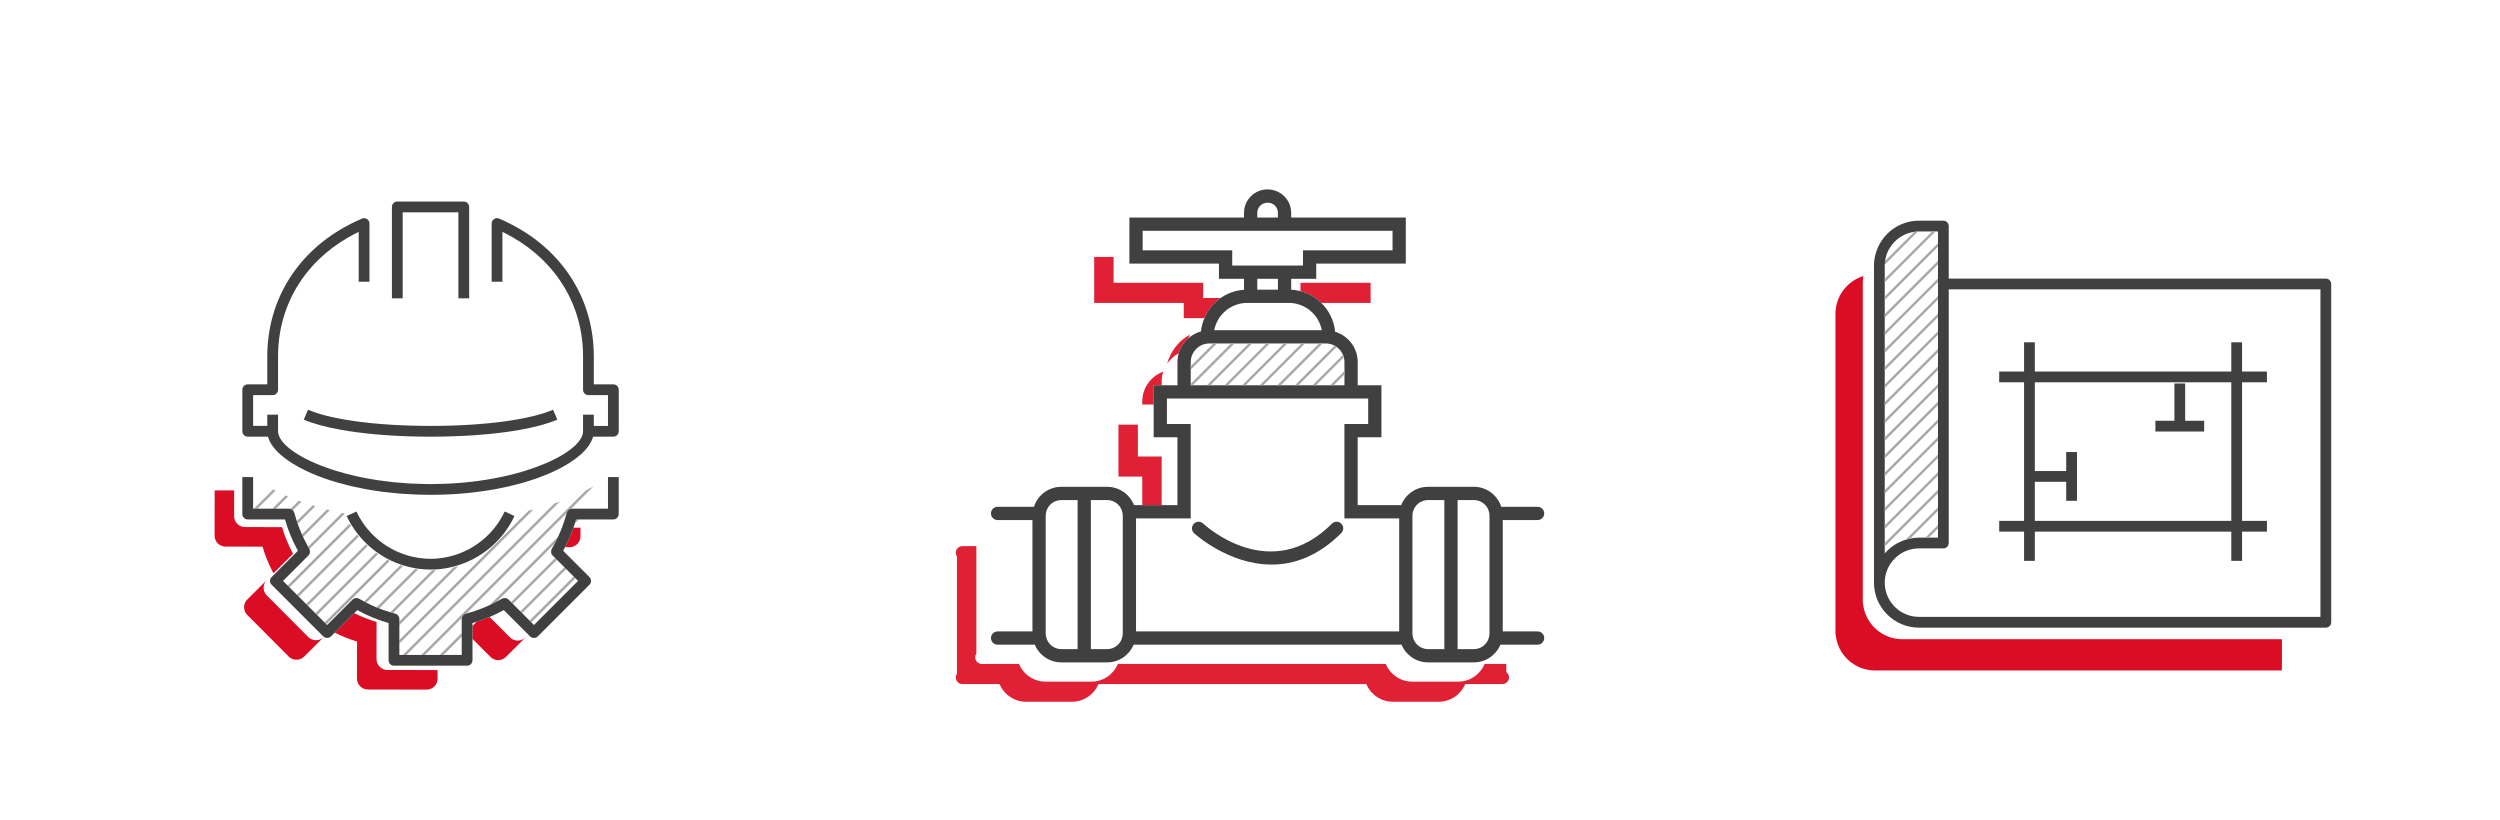 <?xml version="1.0" encoding="utf-8"?>
<!-- Generator: Adobe Illustrator 24.1.2, SVG Export Plug-In . SVG Version: 6.00 Build 0)  -->
<svg version="1.1" id="Laag_1" xmlns="http://www.w3.org/2000/svg" xmlns:xlink="http://www.w3.org/1999/xlink" x="0px" y="0px"
	 viewBox="0 0 640 210" style="enable-background:new 0 0 640 210;" xml:space="preserve">
<style type="text/css">
	.st0{fill:none;}
	.st1{fill:#DB0D25;}
	.st2{fill:#A8A8AA;}
	.st3{fill:#404040;}
	.st4{fill:#E02135;}
	.st5{fill:none;stroke:#414142;stroke-width:2.378;stroke-linejoin:round;stroke-miterlimit:10;}
</style>
<g>
	<path class="st0" d="M151.809,101.153h-1.17c-0.762,0-1.379-0.617-1.379-1.379v-2.424
		c-0.133,0.431-0.358,0.832-0.684,1.156l-2.753,2.743h6.046L151.809,101.153z"/>
	<path class="st0" d="M74.826,101.25l-2.873-2.884c-0.304-0.305-0.519-0.676-0.655-1.076l-0.118,0.191v2.294
		c0,0.762-0.617,1.379-1.379,1.379h-0.894l-0.06,0.097H74.826z"/>
	<polygon class="st0" points="103.089,73.441 103.089,75.508 117.35,75.534 117.35,73.441 	"/>
	<path class="st1" d="M70.009,146.77l5.006-4.987c-1.169-2.173-2.11-4.461-2.811-6.837l-9.479-0.017
		c-0.742-0.001-1.452-0.297-1.976-0.823c-0.524-0.525-0.817-1.236-0.816-1.978l0.012-6.579h-4.991l-0.021,11.579
		c-0.002,0.742,0.292,1.453,0.816,1.978c0.524,0.526,1.234,0.822,1.976,0.823l9.479,0.017
		C67.904,142.317,68.843,144.601,70.009,146.77z"/>
	<path class="st1" d="M82.865,163.085c-0.525,0.524-1.237,0.816-1.979,0.815
		c-0.37-0-0.734-0.075-1.07-0.215c-0.336-0.14-0.644-0.345-0.906-0.608l-10.613-10.654
		c-1.058-1.062-1.076-2.755-0.077-3.851l-4.915,4.896c-1.095,1.09-1.098,2.86-0.008,3.955l10.614,10.654
		c0.262,0.263,0.57,0.468,0.906,0.608c0.336,0.14,0.699,0.214,1.07,0.215
		c0.742,0.002,1.454-0.291,1.979-0.815l5.072-5.053c-0.004-0.003-0.008-0.005-0.011-0.007L82.865,163.085z"/>
	<path class="st1" d="M97.201,170.692c-0.523-0.526-0.817-1.236-0.816-1.978l0.017-9.48
		c-1.976-0.591-3.884-1.357-5.72-2.272l-5,5c1.836,0.915,3.744,1.68,5.72,2.272l-0.017,9.48
		c-0.001,0.742,0.292,1.453,0.816,1.978c0.522,0.525,1.234,0.821,1.976,0.823l15.038,0.027
		c1.545,0.003,2.799-1.247,2.801-2.792l0.004-2.212l-12.843-0.023
		C98.435,171.514,97.724,171.218,97.201,170.692z"/>
	<path class="st1" d="M146.816,135.083c-0.604,1.722-1.34,3.39-2.178,5.005l1.166,0.002
		c1.545,0.003,2.799-1.247,2.801-2.792l0.004-2.212L146.816,135.083z"/>
	<path class="st1" d="M134.513,163.179c-1.094,1.089-2.864,1.085-3.954-0.008l-5.209-5.228
		c-1.091,0.462-2.207,0.866-3.339,1.227l-1.051,1.051v3.334l4.599,4.616
		c1.09,1.093,2.86,1.097,3.954,0.008l5.742-5.72l-0.01-0.01L134.513,163.179z"/>
	<polygon class="st2" points="141.24,144.664 142.586,143.318 142.121,142.853 140.776,144.198 
		135.776,149.198 130.836,154.138 131.301,154.603 136.24,149.664 	"/>
	<polygon class="st2" points="143.597,147.029 144.948,145.679 144.483,145.214 143.133,146.564 
		138.134,151.564 133.198,156.5 133.662,156.965 138.598,152.03 	"/>
	<polygon class="st2" points="145.459,148.961 140.459,153.961 135.559,158.862 136.024,159.327 
		140.79,154.56 145.79,149.56 147.31,148.041 146.845,147.576 	"/>
	<path class="st2" d="M70.435,125.548c-0.17-0.087-0.341-0.173-0.507-0.261l-0.261,0.261l-4.67,4.671h0.928
		l4.618-4.617C70.508,125.584,70.471,125.566,70.435,125.548z"/>
	<path class="st2" d="M73.12,126.819l-0.039,0.039l-3.361,3.361h0.001h0.928h0.001l3.125-3.126
		C73.557,127.002,73.332,126.912,73.12,126.819z"/>
	<path class="st2" d="M74.963,130.627v0l2.216-2.216c-0,0-0,0-0.001,0
		c-0.228-0.081-0.462-0.16-0.686-0.242l-2.112,2.112c0,0,0.001,0,0.001,0
		C74.605,130.345,74.799,130.466,74.963,130.627z"/>
	<path class="st2" d="M75.978,133.406c0.075,0.232,0.158,0.462,0.238,0.692l0.058-0.058l4.466-4.466
		c0-0-0,0-0-0c-0.238-0.071-0.481-0.14-0.716-0.213h-0l-3.976,3.976L75.978,133.406z"/>
	<path class="st2" d="M147.154,134.027l1.051-1.05h-0.716C147.386,133.33,147.265,133.677,147.154,134.027z"/>
	<polygon class="st2" points="112.592,167.659 113.522,167.659 117.025,164.156 118.202,162.98 
		118.202,162.05 117.026,163.225 	"/>
	<path class="st2" d="M138.883,142.297l2.216-2.216l0.724-0.724l0.158-0.159
		c0.325-0.608,0.632-1.225,0.921-1.851l-0.143,0.142l-2.589,2.589l-1.545,1.545l-5,5l-8.125,8.126
		l-0.169,0.169c0.626-0.29,1.242-0.596,1.851-0.921l0.099-0.099l6.601-6.601L138.883,142.297z"/>
	<path class="st2" d="M149.916,125.593l-1.291,1.291l-40.777,40.775h0.93l3.257-3.256l0.195-0.195l4.805-4.805
		l0.196-0.195l1.016-1.017c0.1-0.513,0.469-0.941,0.991-1.076c0.041-0.011,0.08-0.025,0.121-0.036
		l16.946-16.946l0.061-0.061l4.939-4.938l0.061-0.062l3.698-3.698c0.011-0.041,0.025-0.081,0.036-0.122
		c0.135-0.522,0.563-0.89,1.076-0.991l2.448-2.448l3.315-3.315
		C151.298,124.87,150.623,125.234,149.916,125.593z"/>
	<path class="st2" d="M135.304,130.758l-7.316,7.316c-0.563,0.625-1.159,1.22-1.784,1.783l-23.965,23.964v0.93
		l34.295-34.294C136.13,130.561,135.716,130.659,135.304,130.758z"/>
	<path class="st2" d="M102.239,160.028l15.121-15.121c-0.425,0.133-0.856,0.253-1.291,0.362l-13.83,13.83V160.028z"
		/>
	<path class="st2" d="M141.903,128.882l-38.778,38.777h0.929l39.27-39.269
		C142.857,128.556,142.386,128.721,141.903,128.882z"/>
	<path class="st2" d="M110.63,145.985h-0l-10.741,10.741c0.239,0.071,0.477,0.146,0.718,0.212l10.986-10.986
		C111.273,145.971,110.952,145.979,110.63,145.985z"/>
	<path class="st2" d="M89.505,134.049l-15.855,15.854l0.464,0.464l15.736-15.736
		C89.732,134.44,89.619,134.244,89.505,134.049z"/>
	<path class="st2" d="M79.18,140.526c0.007,0.012,0.008,0.026,0.015,0.039l9.038-9.038
		c-0.011-0.027-0.025-0.053-0.036-0.081c-0.226-0.046-0.444-0.097-0.667-0.145l-8.658,8.657
		C78.978,140.147,79.071,140.341,79.18,140.526z"/>
	<path class="st2" d="M77.294,136.813c0.095,0.214,0.192,0.426,0.291,0.638c0,0,0,0,0,0.001
		l0.051-0.051l6.81-6.81c-0.001,0-0.001,0-0.001,0c-0.248-0.062-0.495-0.124-0.74-0.188c-0,0-0,0-0.001,0
		l-6.353,6.352L77.294,136.813z"/>
	<path class="st2" d="M91.827,137.378c-0.141-0.169-0.276-0.343-0.413-0.516c0,0,0-0,0-0.001l-15.403,15.403
		h0l0.465,0.465h0l15.351-15.351C91.828,137.378,91.827,137.378,91.827,137.378z"/>
	<path class="st2" d="M99.158,143.288l-16.061,16.061l0.465,0.465l16.211-16.211
		C99.565,143.502,99.361,143.394,99.158,143.288z"/>
	<path class="st2" d="M93.661,139.338l-15.288,15.288l0.465,0.465l15.3-15.299
		C93.975,139.644,93.819,139.49,93.661,139.338z"/>
	<path class="st2" d="M96.237,141.485l-15.502,15.502l0.465,0.465l15.581-15.581
		C96.597,141.746,96.418,141.615,96.237,141.485z"/>
	<path class="st2" d="M103.16,144.938c-0.235-0.072-0.465-0.153-0.697-0.232c-0,0-0,0-0-0
		l-9.202,9.202l-0.06,0.06c0.202,0.108,0.399,0.223,0.602,0.327l0.073-0.073l9.283-9.283V144.938z"/>
	<path class="st2" d="M107.04,145.78c-0.271-0.036-0.541-0.075-0.809-0.12c0,0,0,0-0,0l-9.765,9.765
		l-0.078,0.078c0.222,0.092,0.451,0.167,0.674,0.255c0,0,0.001,0,0.001,0l0.074-0.074
		l9.903-9.903C107.04,145.78,107.04,145.78,107.04,145.78z"/>
	<path class="st3" d="M155.642,122.129v0.06v8.03h-2.033h-4.991h-2.184c-0.09,0-0.173,0.027-0.26,0.043
		c-0.514,0.1-0.942,0.469-1.076,0.991c-0.011,0.041-0.025,0.081-0.036,0.122
		c-0.104,0.397-0.231,0.785-0.348,1.177c-0.255,0.854-0.539,1.695-0.856,2.525
		c-0.293,0.768-0.612,1.525-0.956,2.271c-0.289,0.626-0.596,1.243-0.921,1.851
		c-0.037,0.069-0.074,0.137-0.112,0.205c-0.123,0.226-0.241,0.454-0.369,0.678
		c-0.084,0.146-0.156,0.299-0.242,0.444c-0.32,0.542-0.233,1.231,0.212,1.677l0.65,0.65l0.465,0.465
		l1.897,1.896l0.465,0.465l1.897,1.897l0.465,0.465l0.671,0.671l-2.005,2.005l-5,5l-4.281,4.281
		l-0.671-0.671l-0.465-0.465l-1.896-1.897l-0.465-0.465l-1.897-1.897l-0.465-0.465l-0.65-0.65
		c-0.445-0.445-1.137-0.53-1.677-0.212c-0.392,0.231-0.798,0.435-1.198,0.652
		c-0.043,0.023-0.085,0.047-0.128,0.07c-0.608,0.325-1.225,0.632-1.851,0.921
		c-1.581,0.731-3.216,1.345-4.894,1.841c-0.36,0.106-0.717,0.224-1.081,0.32
		c-0.041,0.011-0.08,0.025-0.121,0.036c-0.522,0.134-0.89,0.562-0.991,1.076
		c-0.017,0.086-0.044,0.17-0.044,0.26v0.442v2.905v0.251v0.93v4.68h-1.183h-3.496h-0.93h-0.565h-3.251
		h-0.93h-3.794h-0.929h-0.886v-2.908v-0.93v-3.793v-0.929v-0.648c0-0.629-0.425-1.179-1.034-1.336
		c-0.202-0.052-0.398-0.121-0.599-0.177c-0.24-0.067-0.478-0.141-0.718-0.212
		c-0.005-0.002-0.01-0.003-0.015-0.005c-0.951-0.285-1.889-0.604-2.809-0.964c-0,0-0.001,0-0.001-0
		c-0.224-0.088-0.452-0.163-0.674-0.255c-0.879-0.365-1.738-0.774-2.585-1.208
		c-0.203-0.104-0.401-0.22-0.602-0.327c-0.063-0.034-0.125-0.068-0.188-0.103
		c-0.36-0.197-0.728-0.379-1.082-0.588c-0.54-0.32-1.232-0.234-1.677,0.212l-6.509,6.51l-0.185-0.185
		l-0.465-0.465l-1.897-1.897l-0.465-0.465l-1.897-1.897l-0.465-0.465l-1.896-1.896h-0l-0.465-0.465h-0
		l-1.897-1.897l-0.464-0.464l-1.191-1.191l6.51-6.509c0.434-0.435,0.522-1.102,0.227-1.638
		c-0.007-0.012-0.007-0.027-0.015-0.039c-0.109-0.186-0.202-0.38-0.308-0.567
		c-0.126-0.222-0.244-0.447-0.365-0.672c-0.325-0.603-0.632-1.215-0.922-1.836
		c0-0-0-0.001-0-0.001c-0.099-0.212-0.196-0.424-0.291-0.638c-0.394-0.89-0.757-1.793-1.078-2.715
		c-0.08-0.231-0.162-0.46-0.238-0.692c-0.105-0.324-0.194-0.653-0.29-0.981
		c-0.115-0.391-0.244-0.777-0.346-1.172c-0.064-0.249-0.206-0.455-0.379-0.625v-0
		c-0.164-0.161-0.358-0.282-0.583-0.346c0,0-0,0-0.001-0c-0.12-0.034-0.243-0.062-0.373-0.062h-3.358
		h-0.001h-0.928h-0.001h-3.794h-0.928h-0.199v-4.671v-3.359v-0.06h-1.265h-1.493v0.06v3.359v6.05
		c0,0.762,0.617,1.379,1.379,1.379h9.533c0.805,2.797,1.918,5.486,3.319,8.021l-6.739,6.739
		c-0.538,0.539-0.538,1.412,0,1.951l13.237,13.237c0.044,0.045,0.105,0.064,0.155,0.1
		c0.004,0.003,0.007,0.004,0.011,0.007c0.53,0.383,1.315,0.362,1.785-0.107l0.962-0.962l5-5
		l0.778-0.778c2.533,1.402,5.224,2.516,8.021,3.32v9.533c0,0.762,0.617,1.379,1.379,1.379h11.163h4.428
		h3.13c0.762,0,1.379-0.617,1.379-1.379v-5.482v-3.334v-0v-0.716c0.354-0.102,0.7-0.223,1.05-0.334
		c0-0,0.001-0,0.001-0c1.132-0.361,2.248-0.765,3.339-1.227
		c1.24-0.525,2.454-1.107,3.631-1.759l6.264,6.265l0.01,0.01l0.465,0.465
		c0.518,0.518,1.434,0.518,1.951,0l13.237-13.237c0.259-0.259,0.403-0.609,0.403-0.976
		c0-0.366-0.144-0.717-0.403-0.976l-6.74-6.739c0.165-0.299,0.313-0.606,0.47-0.909
		c0.838-1.615,1.574-3.283,2.178-5.005c0.122-0.348,0.226-0.704,0.338-1.056c0.112-0.35,0.233-0.697,0.334-1.05
		h0.716h0.409h4.898h3.51c0.762,0,1.379-0.617,1.379-1.379v-9.408v-0.06h-1.493H155.642z"/>
	<path class="st3" d="M93.534,134.743c0-0-0-0-0-0c-0.549-0.724-1.051-1.489-1.506-2.288
		c-0.063-0.111-0.125-0.223-0.186-0.335c-0.048-0.088-0.091-0.18-0.138-0.269
		c-0.157-0.299-0.318-0.595-0.461-0.903l-1.653,0.77l-0.847,0.394c0.283,0.608,0.598,1.196,0.928,1.772
		c0.112,0.196,0.232,0.386,0.35,0.578c0.478,0.78,0.992,1.53,1.552,2.242c0,0,0,0,0,0
		c0.136,0.173,0.278,0.341,0.419,0.51c0,0,0,0,0,0c0.574,0.691,1.18,1.35,1.825,1.968
		c0.159,0.152,0.323,0.297,0.485,0.445c0.667,0.605,1.364,1.175,2.094,1.7
		c0.181,0.13,0.366,0.254,0.551,0.379c0.764,0.518,1.555,0.993,2.374,1.419
		c0.205,0.107,0.412,0.209,0.62,0.31c0.872,0.422,1.77,0.789,2.69,1.103h0
		c0.232,0.079,0.462,0.161,0.696,0.233c0,0,0,0,0,0c1.003,0.308,2.031,0.545,3.076,0.717h0
		c0.269,0.044,0.538,0.085,0.809,0.12c0,0,0,0,0.001,0c0.991,0.128,1.993,0.205,3.007,0.205
		c0.203,0,0.402-0.017,0.604-0.022c0,0,0,0,0.001,0c0.322-0.008,0.644-0.014,0.965-0.035
		c1.558-0.104,3.084-0.371,4.566-0.772c0.45-0.122,0.893-0.257,1.333-0.405
		c6.078-2.035,11.223-6.483,14.009-12.467l-0.847-0.394l-0.205-0.096l-0.634-0.295l-0.816-0.379
		c-0.186,0.4-0.389,0.788-0.599,1.172c-0.292,0.536-0.604,1.056-0.938,1.56
		c-1.548,2.329-3.539,4.297-5.824,5.824c-2.05,1.371-4.336,2.38-6.757,2.963
		c-0.388,0.093-0.779,0.173-1.174,0.244c-0,0-0,0-0.001,0c-1.205,0.218-2.435,0.343-3.683,0.343
		c-0.147,0-0.292-0.013-0.438-0.016c-0,0-0.001,0-0.001,0c-0.299-0.006-0.599-0.013-0.896-0.033h-0
		c-1.123-0.072-2.228-0.236-3.309-0.484c0,0,0-0-0-0c-0.248-0.057-0.493-0.125-0.738-0.19
		c-0-0-0-0-0-0c-0.965-0.259-1.905-0.585-2.817-0.976
		c-0.216-0.092-0.433-0.184-0.646-0.284c-0.845-0.396-1.663-0.843-2.447-1.347
		c-0.188-0.12-0.367-0.252-0.551-0.379c-0.742-0.51-1.452-1.067-2.124-1.669
		c-0.163-0.146-0.326-0.293-0.485-0.445c-0.646-0.616-1.252-1.277-1.817-1.976v-0
		C93.811,135.085,93.668,134.919,93.534,134.743z"/>
	<path class="st3" d="M90.992,107.837c-5.074-0.707-9.264-1.705-12.134-2.946l-1.096,2.531
		c2.446,1.058,5.769,1.948,9.724,2.646c0.607,0.107,1.228,0.21,1.864,0.308
		c5.94,0.912,13.116,1.415,20.87,1.415c7.745,0,14.913-0.502,20.849-1.412c0.644-0.099,1.272-0.203,1.886-0.311
		c3.955-0.697,7.276-1.588,9.723-2.646l-1.096-2.531c-2.873,1.242-7.071,2.241-12.154,2.949
		c-5.527,0.769-12.101,1.193-19.207,1.193C103.106,109.032,96.524,108.608,90.992,107.837z"/>
	<path class="st3" d="M103.089,76.374v-0.866v-2.067v-19.089h14.261v19.089v2.092v0.84h2.437h0.321v-2.933v-20.468
		c0-0.762-0.617-1.379-1.379-1.379h-17.019c-0.762,0-1.379,0.617-1.379,1.379v20.468v2.933h0.463H103.089z"/>
	<path class="st3" d="M157.021,98.396h-5.003v-7.13c0-14.489-7.737-26.839-20.869-33.699
		c-1.092-0.57-2.208-1.116-3.373-1.608c-0.428-0.182-0.915-0.135-1.3,0.121
		c-0.385,0.256-0.616,0.687-0.616,1.149v14.891h2.758v-12.756c0.869,0.418,1.71,0.865,2.532,1.332
		c11.427,6.499,18.111,17.622,18.111,30.57v4.447v1.377v0.262v2.424c0,0.762,0.617,1.379,1.379,1.379h1.17
		h3.833v0.097v6.016v1.766h-3.624v-2.876h-2.758v3.911v0.081v0.263c0,0.508-0.143,1.038-0.421,1.583
		c-1.468,2.884-6.707,6.163-14.487,8.553c-0.092,0.028-0.18,0.058-0.273,0.086
		c-1.377,0.416-2.836,0.802-4.363,1.155c-0.6,0.139-1.209,0.273-1.83,0.4
		c-0.436,0.09-0.88,0.175-1.326,0.258c-0.367,0.069-0.737,0.137-1.111,0.201c-0.001,0-0.001,0-0.001,0
		c-0.368,0.064-0.739,0.126-1.114,0.186c-0,0-0.001,0-0.001,0c-1.412,0.224-2.87,0.417-4.369,0.576
		c-0.342,0.036-0.686,0.07-1.032,0.103c-1.332,0.126-2.695,0.225-4.087,0.293
		c-0.322,0.016-0.647,0.03-0.972,0.042c-1.199,0.046-2.415,0.075-3.653,0.075
		c-0.071,0-0.141-0.002-0.212-0.003c-0.309-0.001-0.613-0.006-0.92-0.01c-1.247-0.015-2.474-0.053-3.679-0.115
		c-0,0-0.001,0-0.001,0c-0.294-0.015-0.587-0.031-0.879-0.049c-0,0-0.001,0-0.001,0
		c-1.193-0.073-2.363-0.168-3.51-0.283c-0.281-0.028-0.566-0.053-0.844-0.084
		c-1.145-0.126-2.262-0.274-3.356-0.438c-0.27-0.041-0.538-0.081-0.805-0.124
		c-0.724-0.116-1.434-0.24-2.133-0.372c-0.363-0.068-0.729-0.135-1.085-0.206
		c-0.082-0.016-0.16-0.035-0.242-0.052c-0.176-0.036-0.349-0.074-0.524-0.112
		c-0.441-0.094-0.877-0.189-1.306-0.289c-1.535-0.355-3.002-0.744-4.386-1.162
		c-0.085-0.026-0.166-0.053-0.25-0.079c-7.909-2.43-13.183-5.778-14.548-8.695
		c-0.232-0.495-0.36-0.979-0.36-1.442v-0.263v-0.081v-3.911h-2.758v2.876h-3.624v-1.237v-6.545v-0.097h4.109
		h0.894c0.762,0,1.379-0.617,1.379-1.379v-2.294v-0.666v-0.824v-4.724c0-12.948,6.684-24.071,18.111-30.57
		c0.821-0.467,1.663-0.914,2.532-1.333v12.756h2.758v-14.891c0-0.463-0.231-0.893-0.616-1.149
		c-0.386-0.256-0.873-0.303-1.3-0.121c-1.165,0.492-2.282,1.038-3.374,1.609
		c-13.131,6.86-20.868,19.21-20.868,33.699v7.13h-5.003c-0.762,0-1.379,0.617-1.379,1.379v1.476v8.817v0.344
		c0,0.422,0.193,0.794,0.491,1.047c0.24,0.204,0.548,0.332,0.888,0.332h5.195
		c0.005,0.019,0.007,0.038,0.012,0.058c0.852,3.043,4.349,6.132,9.762,8.7c0.905,0.429,1.862,0.844,2.871,1.241
		c0.344,0.136,0.694,0.269,1.05,0.4c0.039,0.015,0.079,0.029,0.119,0.043c0.226,0.083,0.45,0.167,0.681,0.248
		c0,0,0,0,0,0.001c0.92,0.324,1.879,0.631,2.869,0.925c0,0,0.001,0,0.001,0
		c0.12,0.036,0.237,0.073,0.358,0.108c0.119,0.034,0.239,0.068,0.359,0.102
		c0,0,0.001,0,0.001,0c0.973,0.277,1.977,0.538,3.01,0.783c0,0,0.001,0,0.001,0
		c0.249,0.059,0.503,0.116,0.755,0.173c0,0,0.001,0,0.001,0
		c1.024,0.232,2.07,0.45,3.147,0.648c0.261,0.048,0.529,0.09,0.793,0.136c0.37,0.064,0.736,0.131,1.111,0.19
		c0.714,0.114,1.441,0.218,2.176,0.316c0.273,0.036,0.55,0.069,0.826,0.103c1.123,0.139,2.266,0.261,3.432,0.361
		c0,0,0.001,0,0.001,0c0.285,0.024,0.573,0.046,0.86,0.068c0,0,0.001,0,0.001,0
		c1.177,0.09,2.372,0.16,3.587,0.207c0.299,0.012,0.599,0.021,0.9,0.03
		c0.965,0.029,1.938,0.048,2.924,0.048c0.279,0,0.553-0.007,0.83-0.009c0.314-0.003,0.628-0.005,0.94-0.011
		c1.337-0.024,2.651-0.076,3.946-0.152c0.33-0.019,0.661-0.036,0.988-0.059
		c1.421-0.098,2.813-0.226,4.175-0.382c0.001,0,0.001,0,0.001-0c0.357-0.041,0.707-0.087,1.06-0.132
		c0,0,0.001,0,0.001-0c0.936-0.118,1.862-0.245,2.766-0.39c0.578-0.092,1.146-0.191,1.71-0.293
		c0-0,0.001-0,0.001-0c0.388-0.07,0.768-0.145,1.148-0.22h0
		c1.714-0.336,3.36-0.716,4.929-1.136c0.001,0,0.001-0,0.001-0
		c0.431-0.115,0.862-0.231,1.281-0.352c0.028-0.008,0.054-0.017,0.082-0.025
		c1.162-0.337,2.276-0.697,3.343-1.075c0.239-0.085,0.474-0.171,0.708-0.258
		c0.356-0.131,0.705-0.265,1.05-0.4c1.009-0.397,1.966-0.811,2.871-1.241
		c5.323-2.525,8.787-5.554,9.711-8.548c0.022-0.07,0.045-0.14,0.064-0.21h5.195
		c0.455,0,0.855-0.223,1.105-0.562c0.17-0.229,0.274-0.51,0.274-0.817v-0.344v-8.817v-1.476
		C158.4,99.013,157.783,98.396,157.021,98.396z"/>
</g>
<g>
	<g>
		<path class="st0" d="M344.181,92.7c0-2.632-2.143-4.774-4.774-4.774h-29.803
			c-2.632,0-4.772,2.143-4.772,4.774v5.931h39.35V92.7z"/>
		<rect x="321.863" y="71.367" class="st0" width="5.285" height="2.784"/>
		<path class="st0" d="M329.948,77.547h-1.101h-1.698h-5.285h-1.698h-0.889c-4.184,0-7.678,3.012-8.428,6.982
			h27.527C337.626,80.559,334.132,77.547,329.948,77.547z"/>
		<path class="st0" d="M327.148,54.483c0-1.433-1.166-2.599-2.598-2.599c-1.521,0-2.687,1.166-2.687,2.599v1.205
			h5.285V54.483z"/>
		<path class="st0" d="M283.44,128.018h-4.18v38.156h4.18c1.904,0,3.545-1.362,3.903-3.24
			c0.044-0.248,0.082-0.507,0.082-0.767v-30.141c0-0.279-0.038-0.542-0.084-0.805
			C286.985,129.372,285.344,128.018,283.44,128.018z"/>
		<path class="st0" d="M267.783,131.234c-0.049,0.256-0.082,0.515-0.082,0.792v30.141
			c0,0.257,0.036,0.513,0.084,0.77c0.354,1.875,1.995,3.237,3.901,3.237h4.177v-38.156h-4.177
			C269.783,128.018,268.139,129.372,267.783,131.234z"/>
		<polygon class="st0" points="321.863,67.97 327.148,67.97 328.847,67.97 333.564,67.97 333.564,64.078 
			356.491,64.078 356.491,59.084 328.847,59.084 327.148,59.084 321.863,59.084 320.165,59.084 
			292.52,59.084 292.52,64.078 315.448,64.078 315.448,67.97 320.165,67.97 		"/>
		<path class="st0" d="M377.325,128.018h-4.177v38.156h4.177c1.906,0,3.547-1.362,3.901-3.237
			c0.048-0.257,0.084-0.513,0.084-0.77v-30.141c0-0.277-0.033-0.535-0.084-0.794
			C380.872,129.372,379.229,128.018,377.325,128.018z"/>
		<path class="st0" d="M361.668,131.236c-0.044,0.248-0.082,0.511-0.082,0.79v30.141
			c0,0.261,0.038,0.52,0.084,0.781c0.356,1.864,1.997,3.227,3.901,3.227h4.18v-38.156h-4.18
			C363.667,128.018,362.026,129.372,361.668,131.236z"/>
		<path class="st0" d="M344.17,108.538h6.086v-6.51h-2.678h-46.143h-2.7v6.51h6.086v24.166h-13.998
			v28.938h67.368V132.704h-14.02V108.538z M343.373,136.461c-6.052,6.053-12.267,8.069-17.857,8.069
			c-11.075,0-19.708-7.91-19.836-8.03c-0.683-0.641-0.719-1.714-0.08-2.399
			c0.639-0.688,1.714-0.721,2.399-0.082c0.701,0.65,17.271,15.741,32.972,0.04
			c0.663-0.663,1.738-0.663,2.401,0C344.037,134.723,344.037,135.798,343.373,136.461z"/>
		<g>
			<path class="st4" d="M303.04,81.446h5.116c0.091-0.069,0.179-0.13,0.269-0.196
				c0.893-2.005,2.301-3.715,4.063-4.954h-4.474v-3.892h-22.928v-6.637h-4.974v11.787h22.928V81.446z"/>
			<path class="st4" d="M385.613,172.055v-2.087h-5.545c-1.128,2.692-3.769,4.531-6.781,4.531h-11.754
				c-3.01,0-5.65-1.839-6.779-4.531h-68.576c-1.133,2.695-3.769,4.531-6.776,4.531h-11.754
				c-3.012,0-5.653-1.839-6.781-4.531h-9.517c-0.938,0-1.698-0.761-1.698-1.698
				c0-0.358,0.112-0.69,0.302-0.964v-27.489h-3.577c-0.938,0-1.698,0.761-1.698,1.698
				c0,0.358,0.112,0.69,0.302,0.964v29.977c-0.19,0.274-0.302,0.605-0.302,0.964
				c0,0.938,0.761,1.698,1.698,1.698h9.517c1.128,2.692,3.769,4.531,6.781,4.531h11.754
				c3.007,0,5.644-1.836,6.776-4.531h68.576c1.129,2.692,3.768,4.531,6.779,4.531h11.753
				c3.012,0,5.653-1.839,6.781-4.531h9.517c0.938,0,1.698-0.761,1.698-1.698
				C386.31,172.859,386.034,172.364,385.613,172.055z"/>
			<path class="st4" d="M298.777,93.118c0.754-1.118,1.782-2.034,2.982-2.67
				c0.435-1.499,1.29-2.815,2.431-3.823c0.131-0.328,0.275-0.648,0.432-0.961
				C301.782,87.211,299.645,89.891,298.777,93.118z"/>
			<path class="st4" d="M297.397,97.629c0-0.87,0.143-1.705,0.397-2.489
				c-3.125,1.146-5.371,4.122-5.371,7.639v0.781h2.915v-4.929h2.059V97.629z"/>
			<polygon class="st4" points="297.386,129.307 297.386,116.864 291.3,116.864 291.3,108.71 
				286.326,108.71 286.326,122.014 292.412,122.014 292.412,129.307 			"/>
			<path class="st4" d="M350.877,77.554v-5.15h-17.954v2.131c2.044,0.528,3.872,1.584,5.334,3.018H350.877z"/>
		</g>
		<g>
			<path class="st3" d="M340.972,134.06c-15.701,15.701-32.271,0.61-32.972-0.04
				c-0.685-0.639-1.76-0.606-2.399,0.082c-0.639,0.685-0.604,1.758,0.08,2.399
				c0.128,0.12,8.762,8.03,19.836,8.03c5.59,0,11.805-2.017,17.857-8.069
				c0.664-0.663,0.664-1.738,0-2.402C342.71,133.396,341.635,133.396,340.972,134.06z"/>
			<path class="st3" d="M393.623,161.642h-8.916v-28.507h8.916c0.938,0,1.698-0.761,1.698-1.698
				s-0.761-1.698-1.698-1.698h-9.305c-0.965-3.007-3.765-5.117-6.994-5.117h-11.754
				c-3.07,0-5.77,1.903-6.86,4.686h-11.146v-17.373h6.086v-13.304h-6.075v-5.931
				c0-3.665-2.443-6.738-5.774-7.771c-0.589-5.841-5.337-10.471-11.258-10.763v-2.8h6.415v-3.892h22.928
				v-11.787h-29.343v-1.205c0-3.306-2.689-5.995-6.083-5.995c-3.306,0-5.995,2.689-5.995,5.995v1.205h-29.343
				v11.787h22.928v3.892h6.415v2.811c-5.771,0.387-10.383,4.905-11.032,10.681c-3.448,0.958-6,4.093-6,7.842v5.931
				h-6.097v13.304h6.086v17.373h-11.12c-1.086-2.779-3.789-4.686-6.863-4.686h-11.754
				c-3.228,0-6.027,2.11-6.995,5.117h-9.303c-0.938,0-1.698,0.761-1.698,1.698s0.761,1.698,1.698,1.698h8.916
				v28.507h-8.916c-0.938,0-1.698,0.761-1.698,1.698c0,0.938,0.761,1.698,1.698,1.698h9.517
				c1.128,2.692,3.769,4.531,6.781,4.531h11.754c3.007,0,5.644-1.836,6.776-4.531h68.576
				c1.129,2.692,3.768,4.531,6.779,4.531h11.754c3.012,0,5.653-1.839,6.781-4.531h9.517
				c0.938,0,1.698-0.761,1.698-1.698C395.321,162.403,394.561,161.642,393.623,161.642z M275.864,166.174
				h-4.177c-1.906,0-3.547-1.362-3.901-3.237c-0.048-0.257-0.084-0.513-0.084-0.77v-30.141
				c0-0.277,0.033-0.535,0.082-0.792c0.356-1.862,1.999-3.216,3.903-3.216h4.177V166.174z
				 M287.425,162.166c0,0.261-0.038,0.52-0.082,0.767c-0.358,1.877-1.999,3.24-3.903,3.24h-4.18v-38.156
				h4.18c1.904,0,3.545,1.353,3.901,3.202c0.046,0.263,0.084,0.526,0.084,0.805V162.166z
				 M321.863,54.483c0-1.433,1.165-2.599,2.687-2.599c1.433,0,2.598,1.166,2.598,2.599v1.205h-5.285V54.483z
				 M315.448,67.97v-3.892h-22.928v-4.993h27.645h1.698h5.285h1.698h27.645v4.993h-22.928v3.892h-4.717
				h-1.698h-5.285h-1.698H315.448z M327.148,71.367v2.784h-5.285v-2.784H327.148z M319.276,77.547h0.889
				h1.698h5.285h1.698h1.101c4.184,0,7.678,3.012,8.428,6.982h-27.527
				C311.598,80.559,315.092,77.547,319.276,77.547z M304.831,92.7c0-2.632,2.14-4.774,4.772-4.774h29.803
				c2.632,0,4.774,2.143,4.774,4.774v5.931h-39.35V92.7z M358.19,161.642h-67.368V132.704h13.998
				v-24.166h-6.086v-6.51h2.7h46.143h2.678v6.51h-6.086v24.166h14.02V161.642z M369.751,166.174
				h-4.18c-1.904,0-3.545-1.362-3.901-3.227c-0.046-0.261-0.084-0.52-0.084-0.781v-30.141
				c0-0.279,0.038-0.542,0.082-0.79c0.358-1.864,1.999-3.218,3.903-3.218h4.18V166.174z M381.31,162.166
				c0,0.257-0.036,0.513-0.084,0.77c-0.354,1.875-1.995,3.237-3.901,3.237h-4.177v-38.156h4.177
				c1.904,0,3.547,1.353,3.901,3.213c0.051,0.259,0.084,0.517,0.084,0.794V162.166z"/>
		</g>
	</g>
	<g>
		<g>
			<g>
				<polygon class="st2" points="310.644,87.926 304.831,93.739 304.831,94.629 311.535,87.926 				"/>
				<polygon class="st2" points="315.153,87.926 304.831,98.247 304.831,98.631 305.338,98.631 316.043,87.926 
									"/>
				<polygon class="st2" points="319.66,87.926 308.955,98.631 309.845,98.631 320.551,87.926 				"/>
				<polygon class="st2" points="324.168,87.926 313.463,98.631 314.353,98.631 325.058,87.926 				"/>
				<polygon class="st2" points="328.676,87.926 317.971,98.631 318.861,98.631 329.567,87.926 				"/>
				<polygon class="st2" points="333.184,87.926 322.478,98.631 323.369,98.631 334.074,87.926 				"/>
				<polygon class="st2" points="337.692,87.926 326.987,98.631 327.877,98.631 338.583,87.926 				"/>
				<path class="st2" d="M341.626,88.499l-10.132,10.132h0.891l9.798-9.798
					C342.007,88.706,341.819,88.601,341.626,88.499z"/>
				<path class="st2" d="M343.799,90.834l-7.797,7.797h0.891l7.12-7.12
					C343.953,91.28,343.892,91.05,343.799,90.834z"/>
				<polygon class="st2" points="344.181,95.851 344.181,94.96 340.51,98.631 341.401,98.631 				"/>
			</g>
		</g>
	</g>
</g>
<g>
	<g>
		<g>
			<path class="st3" d="M595.412,71.318h-96.533v-13.444c0-0.762-0.617-1.379-1.379-1.379h-6.241
				c-5.267,0-9.709,3.556-11.078,8.391c-0.282,0.997-0.444,2.044-0.444,3.131v2.218v78.531h0.006
				c-0.004,0.129-0.006,0.26-0.006,0.39c0,6.354,5.168,11.521,11.521,11.521h92.912h7h4.241
				c0.762,0,1.379-0.617,1.379-1.379V72.697C596.791,71.935,596.174,71.318,595.412,71.318z
				 M594.034,157.917h-2.862h-7h-92.912c-4.832,0-8.764-3.932-8.764-8.764c0-4.831,3.932-8.763,8.764-8.763
				h6.241c0.762,0,1.379-0.617,1.379-1.379V85.043v-8.002v-2.965h95.154V157.917z M484.404,62.572
				c1.363-1.712,3.349-2.898,5.614-3.221c0.32-0.046,0.645-0.075,0.976-0.085
				c0.089-0.003,0.176-0.013,0.265-0.013h3.364h0.891h0.607V62.263v0.891v3.617v0.891v3.617v0.891v3.617
				v0.891v0.364v3.253v0.891v3.617v0.241v0.65v3.617v0.891v3.617v0.891v3.617v0.891v3.618v0.891v3.617v0.891
				v3.617v0.891v3.617v0.891v3.617v0.891v3.617v0.891v3.617v0.891V134.39v0.891v2.352h-2.353h-0.891h-1.619
				c-0.764,0-1.506,0.088-2.228,0.23c-0.406,0.08-0.804,0.182-1.194,0.303
				c-2.098,0.655-3.946,1.882-5.341,3.515v-1.79v-0.891v-3.617v-0.891v-3.617v-0.891v-3.617v-0.891v-3.618
				v-0.891v-3.617v-0.891v-3.617v-0.891v-3.617v-0.891v-3.617v-0.891v-3.617V98.429v-3.617v-0.891v-3.618v-0.891
				v-3.617v-0.891v-3.617v-0.891v-3.617V75.889v-3.617v-0.891v-1.162v-2.203c0-0.09,0.011-0.176,0.014-0.265
				c0.01-0.33,0.039-0.655,0.085-0.976C482.818,65.201,483.457,63.761,484.404,62.572z"/>
		</g>
	</g>
	<g>
		<g>
			<path class="st3" d="M518.161,143.578h2.758v-7.479h50.294v7.479h2.758v-7.479h6.366v-1.379v-1.379h-6.366
				v-35.471h6.366v-1.379v-1.379h-6.366v-7.479h-1.379h-1.379v7.479h-50.294v-7.479h-1.379h-1.379v7.479
				h-6.366v1.379v1.379h6.366v35.471h-6.366v1.379v1.379h6.366V143.578z M520.919,123.344h8.03v4.862
				h1.379h1.378V115.724h-1.378h-1.379v4.862h-8.03v-22.715h50.294v35.471h-50.294V123.344z"/>
		</g>
	</g>
	<g>
		<g>
			<polygon class="st3" points="559.404,98.17 558.025,98.17 556.646,98.17 556.646,107.713 551.784,107.713 
				551.784,110.471 564.267,110.471 564.267,107.713 559.404,107.713 			"/>
		</g>
	</g>
	<g>
		<g>
			<g>
				<path class="st1" d="M487.018,163.642c-5.298,0-9.642-4.064-10.097-9.245h-0.045v-1.288v-66.588v-14.161
					c0-0.578,0.06-1.141,0.152-1.693c-4.142,1.276-7.152,5.133-7.152,9.693v14.161v66.587v1.288h0.045
					c0.455,5.18,4.798,9.245,10.097,9.245H584.171v-8H487.018z"/>
			</g>
		</g>
		<g>
			<g>
				<path class="st2" d="M490.994,59.266c-0.33,0.01-0.655,0.039-0.976,0.085l-2.869,2.869l-4.556,4.556
					c-0.046,0.32-0.075,0.645-0.085,0.976l5.531-5.531L490.994,59.266z"/>
			</g>
		</g>
		<g>
			<g>
				<polygon class="st2" points="492.547,62.219 495.514,59.252 494.623,59.252 491.657,62.219 483.657,70.219 
					482.495,71.381 482.495,72.272 484.548,70.219 				"/>
			</g>
		</g>
		<g>
			<g>
				<polygon class="st2" points="493.259,65.125 486.259,72.125 482.495,75.889 482.495,76.78 486.259,73.016 
					493.259,66.016 496.121,63.154 496.121,62.263 				"/>
			</g>
		</g>
		<g>
			<g>
				<polygon class="st2" points="486.259,76.633 482.495,80.397 482.495,81.287 486.259,77.524 493.259,70.524 
					496.121,67.662 496.121,66.771 493.259,69.633 				"/>
			</g>
		</g>
		<g>
			<g>
				<polygon class="st2" points="486.259,81.141 482.495,84.905 482.495,85.795 486.259,82.032 493.259,75.032 
					496.121,72.169 496.121,71.279 493.259,74.141 				"/>
			</g>
		</g>
		<g>
			<g>
				<polygon class="st2" points="486.867,85.041 482.495,89.412 482.495,90.303 487.758,85.041 495.758,77.041 
					496.121,76.677 496.121,75.787 494.867,77.041 				"/>
			</g>
		</g>
		<g>
			<g>
				<polygon class="st2" points="482.495,93.921 482.495,94.812 492.266,85.041 496.121,81.185 496.121,80.294 
					491.375,85.041 				"/>
			</g>
		</g>
		<g>
			<g>
				<polygon class="st2" points="482.495,98.429 482.495,99.32 496.121,85.693 496.121,85.043 496.121,84.802 
					495.881,85.043 				"/>
			</g>
		</g>
		<g>
			<g>
				<polygon class="st2" points="482.495,103.828 496.121,90.201 496.121,89.31 482.495,102.937 				"/>
			</g>
		</g>
		<g>
			<g>
				<polygon class="st2" points="482.495,108.335 496.121,94.708 496.121,93.818 482.495,107.445 				"/>
			</g>
		</g>
		<g>
			<g>
				<polygon class="st2" points="482.495,112.843 496.121,99.216 496.121,98.326 482.495,111.953 				"/>
			</g>
		</g>
		<g>
			<g>
				<polygon class="st2" points="482.495,117.351 496.121,103.725 496.121,102.834 482.495,116.46 				"/>
			</g>
		</g>
		<g>
			<g>
				<polygon class="st2" points="482.495,121.859 496.121,108.233 496.121,107.342 482.495,120.968 				"/>
			</g>
		</g>
		<g>
			<g>
				<polygon class="st2" points="482.495,126.368 496.121,112.741 496.121,111.85 482.495,125.477 				"/>
			</g>
		</g>
		<g>
			<g>
				<polygon class="st2" points="482.495,130.875 496.121,117.248 496.121,116.358 482.495,129.985 				"/>
			</g>
		</g>
		<g>
			<g>
				<polygon class="st2" points="482.495,135.383 496.121,121.756 496.121,120.866 482.495,134.493 				"/>
			</g>
		</g>
		<g>
			<g>
				<polygon class="st2" points="482.495,139.891 496.121,126.264 496.121,125.373 482.495,139 				"/>
			</g>
		</g>
		<g>
			<g>
				<path class="st2" d="M489.031,137.863l7.091-7.091v-0.891l-8.285,8.285
					C488.227,138.045,488.624,137.943,489.031,137.863z"/>
			</g>
		</g>
		<g>
			<g>
				<polygon class="st2" points="493.769,137.633 496.121,135.281 496.121,134.39 492.878,137.633 				"/>
			</g>
		</g>
	</g>
</g>
</svg>
